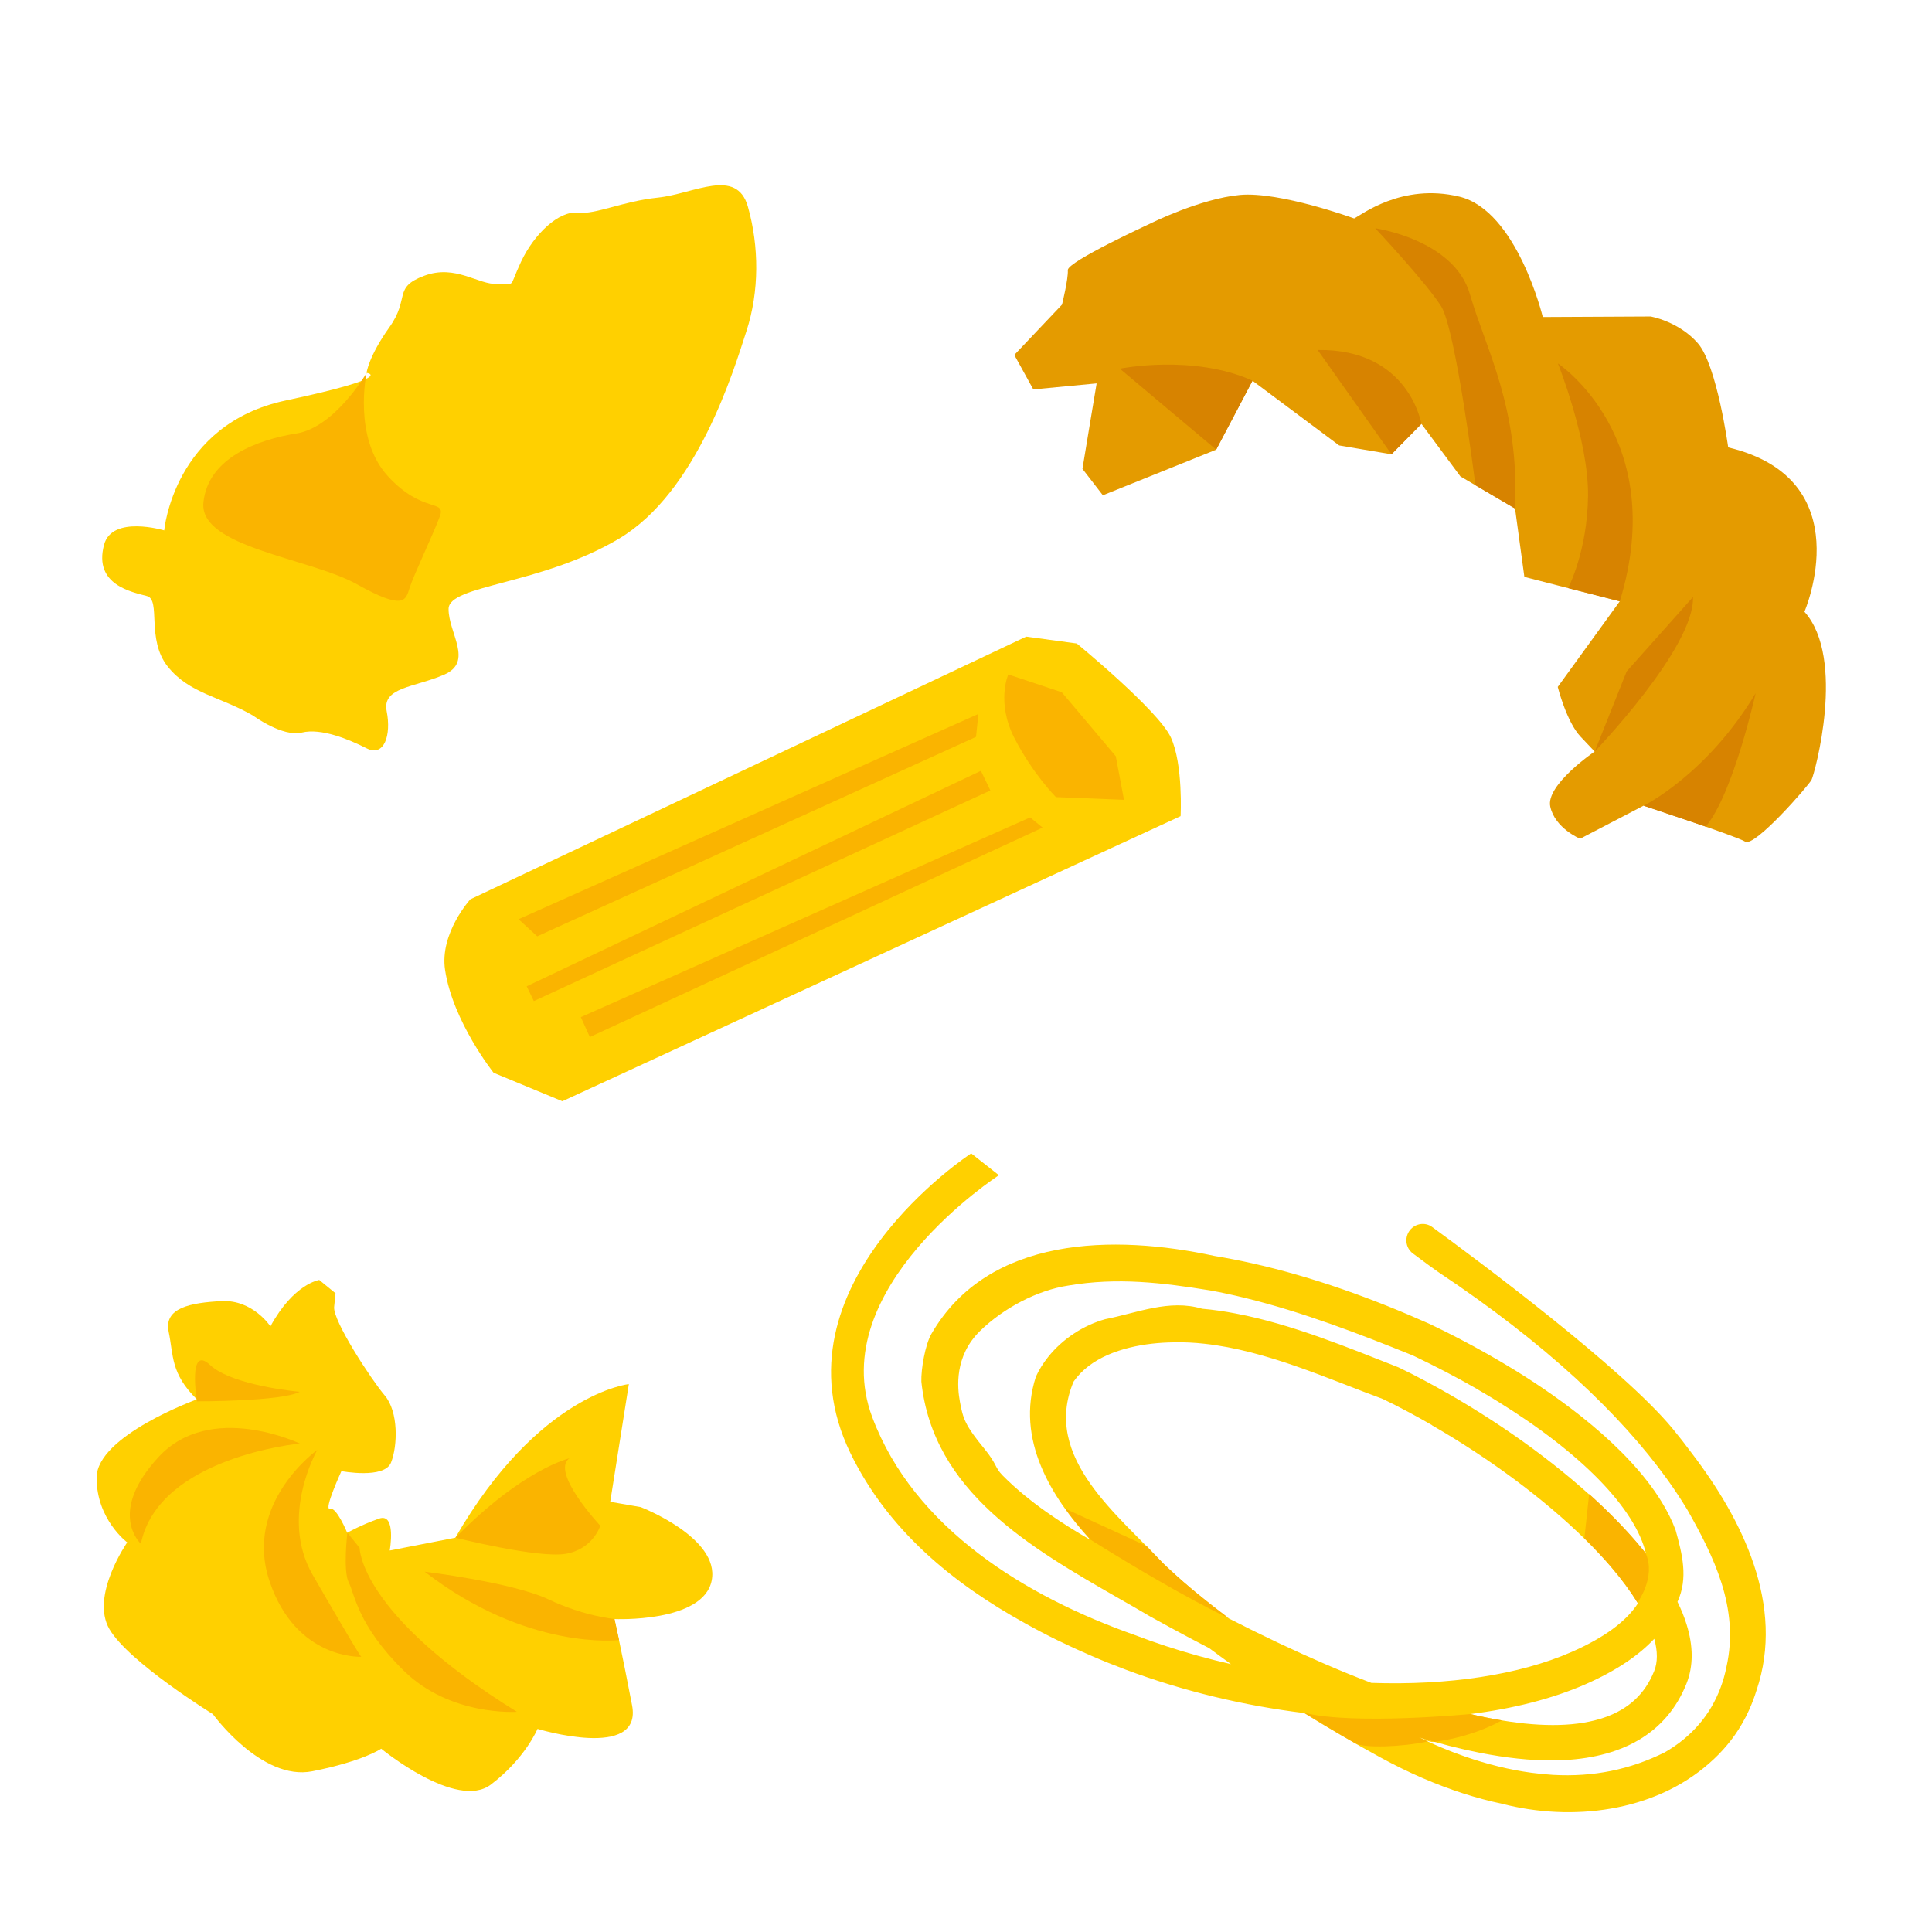 <svg width="80" height="80" viewBox="0 0 80 80" fill="none" xmlns="http://www.w3.org/2000/svg">
<g clip-path="url(#clip0_3430_10930)">
<path d="M8.156 57.944C8.156 57.944 4.007 59.445 4 61.184C3.993 62.919 5.268 63.867 5.268 63.867C5.268 63.867 3.726 66.077 4.531 67.459C5.34 68.838 8.817 70.981 8.817 70.981C8.817 70.981 10.831 73.762 12.935 73.344C15.042 72.927 15.785 72.41 15.785 72.41C15.785 72.41 18.906 74.978 20.328 73.894C21.753 72.811 22.257 71.589 22.257 71.589C22.257 71.589 26.618 72.92 26.172 70.611C25.73 68.302 25.443 67.042 25.443 67.042C25.443 67.042 29.129 67.205 29.471 65.439C29.814 63.673 26.532 62.406 26.532 62.406L25.268 62.186L26.039 57.313C26.039 57.313 22.305 57.7 18.855 63.673L16.138 64.203C16.138 64.203 16.422 62.627 15.696 62.882C14.966 63.136 14.377 63.469 14.377 63.469C14.377 63.469 13.935 62.389 13.661 62.471C13.387 62.552 14.137 60.916 14.137 60.916C14.137 60.916 15.919 61.255 16.193 60.559C16.467 59.863 16.505 58.461 15.932 57.785C15.36 57.109 13.777 54.681 13.836 54.117L13.894 53.553L13.219 53C13.219 53 12.161 53.153 11.198 54.922C11.198 54.922 10.472 53.812 9.18 53.876C7.888 53.941 6.778 54.155 6.984 55.143C7.19 56.131 7.056 56.864 8.152 57.944" fill="#FFD000"/>
<path d="M13.137 60.04C13.137 60.04 11.554 62.794 12.945 65.208C14.918 68.628 14.959 68.604 14.959 68.604C14.959 68.604 12.263 68.74 11.164 65.483C10.067 62.227 13.137 60.04 13.137 60.04Z" fill="#FAB400"/>
<path d="M14.891 64.094C14.891 64.094 14.867 66.838 21.404 70.882C21.404 70.882 18.656 71.079 16.727 69.188C14.798 67.293 14.689 66.002 14.442 65.527C14.195 65.052 14.384 63.469 14.384 63.469L14.894 64.094H14.891Z" fill="#FAB400"/>
<path d="M17.58 65.079C17.58 65.079 21.236 65.524 22.712 66.227C24.192 66.93 25.443 67.038 25.443 67.038L25.634 67.911C25.634 67.911 21.842 68.376 17.58 65.076" fill="#FAB400"/>
<path d="M18.861 63.673C18.861 63.673 22.267 64.529 23.411 64.342C24.555 64.155 24.857 63.177 24.857 63.177C24.857 63.177 22.784 60.96 23.575 60.386C23.575 60.386 21.63 60.841 18.858 63.676" fill="#FAB400"/>
<path d="M12.411 59.775C12.411 59.775 6.566 60.328 5.833 63.924C5.833 63.924 4.415 62.654 6.569 60.328C8.724 58.002 12.414 59.775 12.414 59.775" fill="#FAB400"/>
<path d="M8.156 58.026C8.156 58.026 11.657 58.036 12.411 57.632C12.411 57.632 9.622 57.387 8.694 56.518C7.765 55.652 8.156 58.026 8.156 58.026Z" fill="#FAB400"/>
<path d="M18.429 40.16C18.2 38.639 19.476 37.239 19.476 37.239L42.493 26.361L44.587 26.646C44.587 26.646 47.962 29.413 48.482 30.533C49 31.658 48.886 33.795 48.886 33.795L23.286 45.6L20.44 44.422C20.44 44.422 18.751 42.303 18.429 40.16Z" fill="#FFD000"/>
<path d="M22.105 41.452L41.009 32.731L40.617 31.918L21.809 40.84L22.105 41.452Z" fill="#FAB400"/>
<path d="M24.424 42.941L43.173 34.27L42.655 33.848L24.05 42.117L24.424 42.941Z" fill="#FAB400"/>
<path d="M22.245 38.772L40.415 30.512L40.513 29.563L21.473 38.063L22.245 38.772Z" fill="#FAB400"/>
<path d="M46.542 33.118L46.202 31.313L43.967 28.666L41.751 27.927C41.751 27.927 41.243 29.072 42.002 30.557C42.762 32.043 43.723 33.006 43.723 33.006L46.542 33.118Z" fill="#FAB400"/>
<path d="M45.408 15.883L45.142 17.48L44.822 19.414L45.667 20.508L50.359 18.621L51.864 15.766L55.452 18.445L57.621 18.812L58.86 17.553L60.471 19.726L62.735 21.058L63.121 23.888L67.07 24.901L64.503 28.444C64.503 28.444 64.864 29.886 65.447 30.503L66.031 31.119C66.031 31.119 63.996 32.503 64.193 33.399C64.386 34.298 65.429 34.731 65.429 34.731L68.057 33.362C68.057 33.362 71.881 34.614 72.268 34.852C72.658 35.091 74.889 32.529 75.013 32.29C75.137 32.052 76.453 27.265 74.718 25.331C74.718 25.331 77.091 19.844 71.561 18.526C71.561 18.526 71.098 15.127 70.307 14.217C69.516 13.306 68.349 13.105 68.349 13.105L63.883 13.127C63.883 13.127 62.819 8.718 60.428 8.142C58.036 7.566 56.352 8.92 56.071 9.045C56.071 9.045 52.998 7.922 51.343 8.072C49.688 8.227 47.629 9.258 47.629 9.258C47.629 9.258 44.191 10.836 44.216 11.185C44.242 11.534 43.976 12.613 43.976 12.613L42 14.698L42.787 16.125L45.405 15.876L45.408 15.883Z" fill="#E49B00"/>
<path d="M64.51 15.05C64.51 15.05 69.147 18.115 67.073 24.898L64.933 24.351C64.933 24.351 65.732 22.824 65.757 20.53C65.783 18.236 64.51 15.05 64.51 15.05Z" fill="#D78300"/>
<path d="M46.371 15.267C46.371 15.267 49.389 14.653 51.864 15.762L50.359 18.618L46.371 15.267Z" fill="#D78300"/>
<path d="M58.856 17.55C58.856 17.55 58.346 14.437 54.562 14.492L57.617 18.809L58.856 17.55Z" fill="#D78300"/>
<path d="M56.95 9.452C56.95 9.452 60.22 9.919 60.869 12.191C61.521 14.459 62.921 16.856 62.735 21.058L61.095 20.093C61.095 20.093 60.282 13.648 59.673 12.679C59.064 11.713 56.95 9.456 56.95 9.456" fill="#D78300"/>
<path d="M66.034 31.119C66.034 31.119 70.183 26.81 70.102 24.722L67.357 27.801L66.034 31.119Z" fill="#D78300"/>
<path d="M68.061 33.362C68.061 33.362 70.678 32.077 72.698 28.704C72.698 28.704 71.776 32.866 70.631 34.228L68.061 33.362Z" fill="#D78300"/>
<path d="M10.488 29.637C9.127 28.841 7.845 28.728 6.946 27.601C6.046 26.475 6.675 24.845 6.087 24.682C5.499 24.518 3.859 24.239 4.309 22.556C4.641 21.315 6.8 21.962 6.8 21.962C6.8 21.962 7.187 17.571 11.832 16.583C16.473 15.596 15.179 15.441 15.179 15.441C15.179 15.441 15.252 14.776 16.121 13.555C16.991 12.339 16.254 11.911 17.563 11.42C18.87 10.927 19.823 11.812 20.606 11.756C21.39 11.699 21.025 12.02 21.574 10.841C22.128 9.662 23.155 8.725 23.915 8.808C24.674 8.892 25.764 8.336 27.246 8.182C28.728 8.028 30.501 6.914 30.969 8.559C31.436 10.205 31.443 12.07 30.908 13.712C30.376 15.351 28.872 20.373 25.633 22.304C22.391 24.231 18.583 24.213 18.575 25.213C18.568 26.215 19.62 27.402 18.392 27.936C17.165 28.471 15.81 28.449 16.012 29.451C16.21 30.451 15.903 31.355 15.183 30.987C14.465 30.622 13.304 30.137 12.501 30.333C11.699 30.529 10.488 29.637 10.488 29.637Z" fill="#FFD000"/>
<path d="M15.179 15.441C15.179 15.441 14.604 18.119 16.055 19.71C17.505 21.301 18.492 20.641 18.206 21.403C17.919 22.163 17.126 23.822 16.961 24.343C16.797 24.864 16.733 25.283 14.778 24.192C12.823 23.101 8.242 22.666 8.423 20.81C8.607 18.952 10.683 18.204 12.276 17.949C13.867 17.696 15.181 15.443 15.181 15.443" fill="#FAB400"/>
<path d="M68.499 67.86C67.877 68.524 66.958 69.17 65.636 69.749C64.267 70.345 62.651 70.754 60.881 70.975C61.334 71.081 61.769 71.169 62.187 71.238C63.932 71.529 65.37 71.492 66.451 71.112C67.45 70.761 68.118 70.136 68.495 69.197C68.644 68.83 68.642 68.376 68.499 67.86ZM59.3 59.014C58.964 58.82 58.627 58.632 58.286 58.451C57.947 58.268 57.604 58.095 57.264 57.931C55.004 57.098 52.427 55.919 49.876 55.642C49.451 55.594 49.028 55.573 48.605 55.584C47.448 55.595 46.036 55.835 45.079 56.564C44.839 56.747 44.628 56.96 44.456 57.208C43.114 60.38 46.392 62.782 48.183 64.769C48.451 65.017 48.73 65.267 49.018 65.516C49.596 66.015 50.213 66.515 50.869 67.009C52.266 67.726 53.609 68.361 54.876 68.908C55.531 69.191 56.168 69.45 56.785 69.685C59.967 69.794 62.896 69.359 65.069 68.408C66.411 67.821 67.334 67.146 67.824 66.39C67.533 65.916 67.165 65.413 66.718 64.894C66.389 64.509 66.022 64.119 65.624 63.727C63.942 62.073 61.696 60.403 59.292 59.016M61.164 57.517C60.738 57.272 60.303 57.033 59.856 56.801C59.41 56.569 58.958 56.343 58.502 56.127C56.298 55.237 53.96 54.334 51.562 53.746C51.082 53.628 50.6 53.523 50.118 53.435C48.137 53.114 46.27 52.884 44.234 53.233C42.956 53.426 41.553 54.162 40.58 55.114C39.513 56.159 39.64 57.459 39.748 58.044C39.876 58.75 39.971 59.031 40.756 59.984C41.29 60.634 41.182 60.756 41.518 61.097C42.599 62.19 43.98 63.089 45.153 63.766C43.52 61.975 42.054 59.605 42.894 57.004C43.028 56.712 43.201 56.439 43.402 56.188C44.005 55.433 44.87 54.874 45.763 54.625C47.08 54.369 48.415 53.784 49.778 54.192C50.247 54.233 50.712 54.301 51.178 54.391C53.508 54.835 55.816 55.8 57.905 56.618C58.272 56.792 58.637 56.98 58.999 57.173C61.533 58.524 63.918 60.182 65.819 61.895C66.568 62.569 67.242 63.255 67.82 63.93C67.938 64.068 68.051 64.204 68.158 64.338C67.708 62.453 65.491 60.172 61.974 58.004C61.708 57.841 61.438 57.679 61.16 57.519M40.215 47.759L41.363 48.664C41.363 48.664 34.118 53.35 36.117 58.68C37.843 63.282 42.475 66.109 46.983 67.701C47.407 67.863 47.836 68.015 48.273 68.159C49.145 68.446 50.048 68.696 50.973 68.908C50.668 68.687 50.367 68.469 50.074 68.249C49.518 67.963 48.97 67.669 48.428 67.375C48.157 67.225 47.89 67.08 47.621 66.932C47.201 66.682 46.769 66.436 46.33 66.186C42.664 64.082 38.63 61.766 38.152 57.212C38.134 56.695 38.311 55.678 38.568 55.233C40.917 51.164 46.131 51.105 50.294 52.007C50.806 52.092 51.319 52.191 51.827 52.305C54.374 52.874 56.862 53.778 59.2 54.822C59.61 55.017 60.017 55.22 60.417 55.428C61.219 55.847 62.002 56.289 62.751 56.751C64.584 57.882 67.379 59.866 68.801 62.182C69.037 62.567 69.238 62.963 69.385 63.364C69.656 64.346 69.915 65.34 69.461 66.328C69.618 66.648 69.745 66.96 69.837 67.262C70.121 68.172 70.121 68.997 69.831 69.722C69.428 70.73 68.772 71.502 67.877 72.037C67.581 72.214 67.254 72.366 66.902 72.488C66.387 72.669 65.827 72.785 65.233 72.847C64.937 72.877 64.627 72.893 64.314 72.897C63.37 72.903 62.351 72.79 61.281 72.58C60.461 72.419 59.612 72.2 58.746 71.936C59.382 72.246 60.017 72.51 60.643 72.728C61.586 73.056 62.513 73.285 63.412 73.406C63.712 73.445 64.008 73.476 64.305 73.494C65.985 73.587 67.5 73.276 68.94 72.558C69.213 72.4 69.471 72.224 69.705 72.031C70.177 71.644 70.571 71.189 70.874 70.669C71.164 70.167 71.373 69.615 71.491 69.014C72.036 66.571 70.946 64.418 69.866 62.51C69.615 62.097 69.341 61.677 69.032 61.25C67.101 58.567 64.013 55.64 59.547 52.666C59.405 52.571 58.903 52.202 58.501 51.9C58.201 51.675 58.147 51.242 58.38 50.941C58.605 50.656 59.013 50.595 59.301 50.806C61.121 52.134 67.199 56.654 69.263 59.162C69.534 59.49 69.789 59.819 70.034 60.149C72.15 62.91 73.924 66.478 72.733 69.996C72.556 70.569 72.333 71.036 72.121 71.398C71.947 71.7 71.745 71.985 71.52 72.254C71.295 72.525 71.045 72.779 70.774 73.015C68.487 75.032 65.085 75.439 62.183 74.688C61.66 74.578 61.125 74.435 60.578 74.259C59.484 73.905 58.344 73.419 57.172 72.778C56.061 72.171 55.004 71.554 53.999 70.933C51.535 70.632 49.015 70.035 46.617 69.138C46.138 68.957 45.661 68.768 45.19 68.563C44.718 68.36 44.252 68.146 43.79 67.92C43.33 67.696 42.876 67.456 42.43 67.208C39.444 65.554 36.758 63.353 35.209 60.16C31.847 53.212 40.215 47.759 40.215 47.759Z" fill="#FFD000"/>
<path d="M65.803 61.863L65.606 63.694C66.003 64.086 66.37 64.476 66.7 64.861C67.143 65.381 67.512 65.881 67.802 66.358C67.802 66.358 68.588 65.316 68.14 64.305C68.033 64.17 67.92 64.035 67.802 63.897C67.225 63.219 66.55 62.536 65.801 61.862" fill="#FAB400"/>
<path d="M48.085 64.656C48.119 64.695 48.153 64.73 48.187 64.768C48.273 64.847 48.359 64.925 48.446 65.004C48.326 64.89 48.204 64.775 48.085 64.656ZM44.117 62.483C44.209 62.616 44.304 62.74 44.4 62.866C44.304 62.74 44.207 62.614 44.117 62.483ZM50.822 66.969C50.841 66.98 50.855 66.994 50.872 67.007C50.853 66.997 50.84 66.982 50.822 66.969Z" fill="#FFD000"/>
<path d="M47.471 64.014L44.115 62.475C44.115 62.475 44.117 62.476 44.12 62.478C44.214 62.608 44.307 62.735 44.403 62.861C44.638 63.156 44.887 63.44 45.164 63.76C45.164 63.76 46.403 64.545 47.903 65.411C48.874 65.972 49.954 66.567 50.875 67.003L50.825 66.964C49.936 66.289 49.184 65.692 48.449 64.999C48.36 64.919 48.273 64.841 48.191 64.761C48.155 64.725 48.124 64.687 48.088 64.651C47.886 64.448 47.681 64.237 47.473 64.012" fill="#FAB400"/>
<path d="M59.404 72.127C59.188 72.067 58.974 72.003 58.756 71.935C58.983 72.009 59.187 72.155 59.394 72.128C59.394 72.128 59.4 72.128 59.404 72.127ZM59.134 72.112C59.009 72.056 58.883 71.999 58.755 71.938C58.879 72 59.002 72.058 59.126 72.114L59.129 72.115" fill="#FFD000"/>
<path d="M62.187 71.238C61.769 71.169 61.334 71.081 60.881 70.975C60.881 70.975 56.071 71.437 54.015 70.926C54.645 71.318 55.306 71.715 55.964 72.095L56.122 72.186C56.477 72.391 58.038 72.343 59.125 72.11C59.001 72.054 58.878 71.996 58.752 71.936C58.97 72.004 59.186 72.065 59.401 72.126C61.105 71.895 62.185 71.237 62.185 71.237" fill="#FAB400"/>
</g>
<defs>
<clipPath id="clip0_3430_10930">
<rect width="80" height="80" fill="white"/>
</clipPath>
</defs>
</svg>
